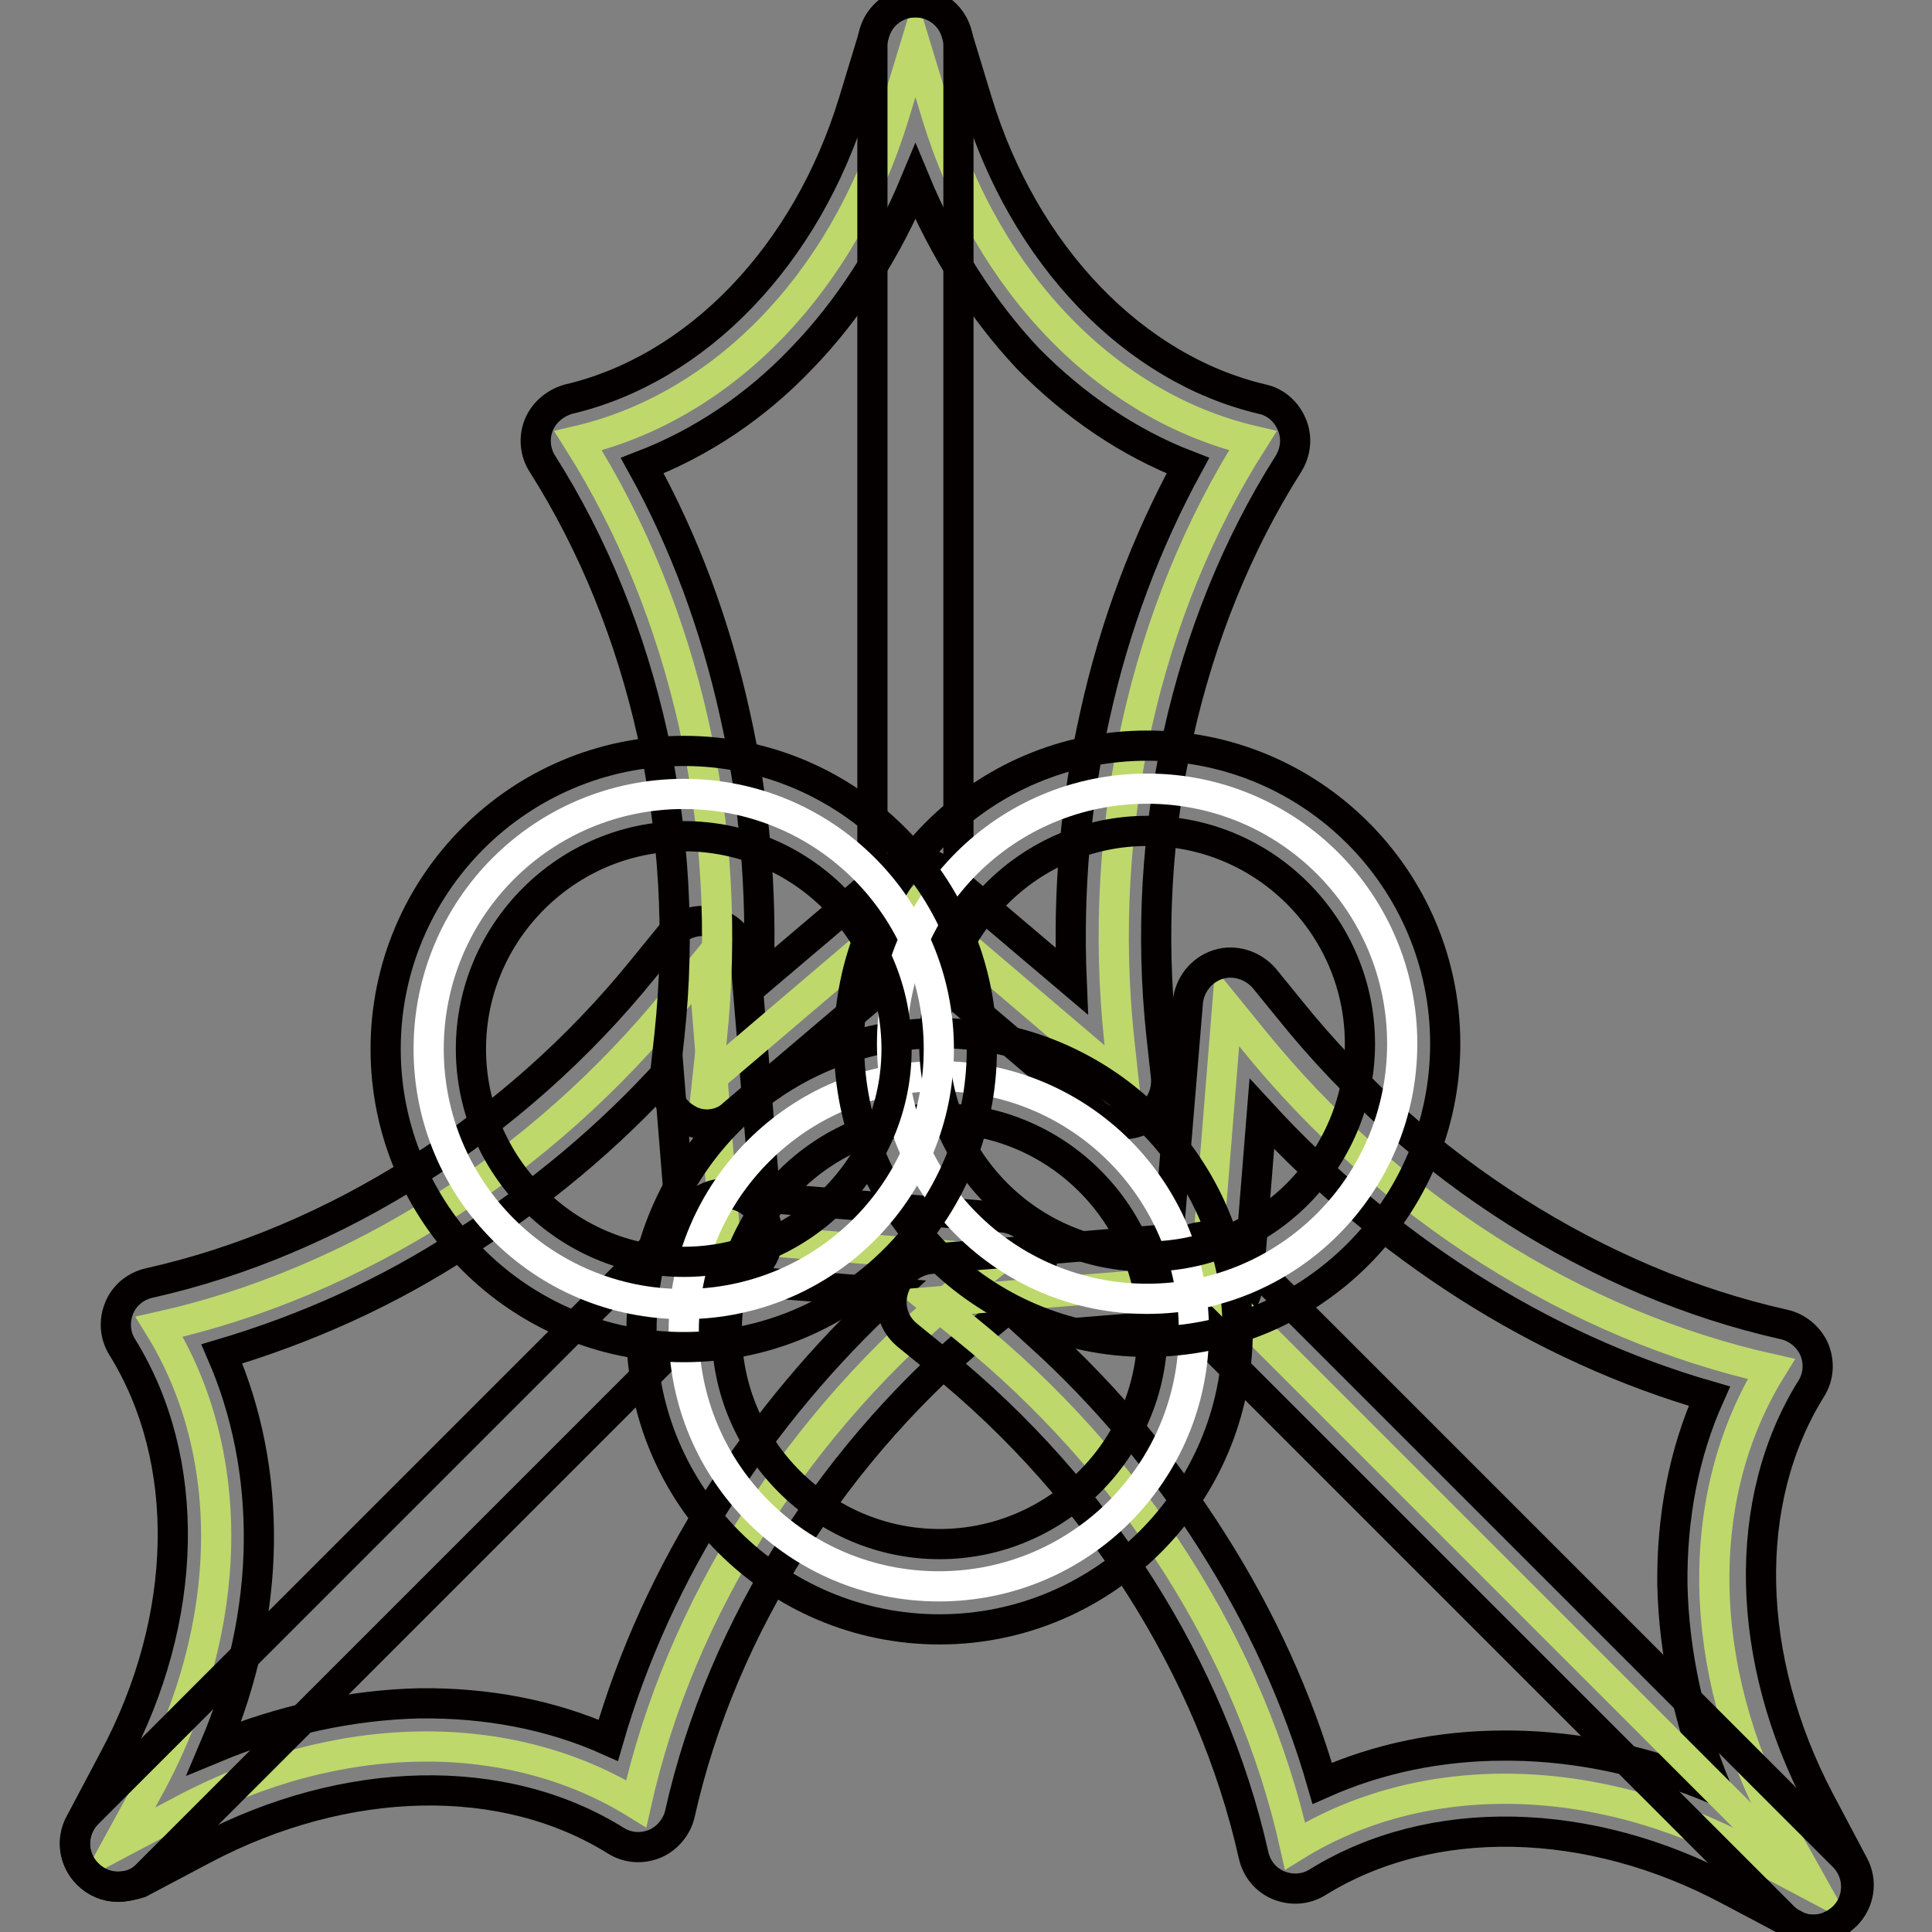 <?xml version="1.0" encoding="utf-8"?>
<!-- Svg Vector Icons : http://www.onlinewebfonts.com/icon -->
<!DOCTYPE svg PUBLIC "-//W3C//DTD SVG 1.1//EN" "http://www.w3.org/Graphics/SVG/1.1/DTD/svg11.dtd">
<svg version="1.1" xmlns="http://www.w3.org/2000/svg" xmlns:xlink="http://www.w3.org/1999/xlink" x="0px" y="0px" viewBox="0 0 256 256" enable-background="new 0 0 256 256" xml:space="preserve">
<rect x="0" y="0" width="256" height="256" fill="#808080" stroke="none"/>
<g> <path stroke-width="4" fill-opacity="0" stroke="#bed86c"  d="M15.6,244.4l8.5-4.5c20.6-11,43.4-11.3,60.2-0.9c5.8-26,21.5-50.7,43.6-68.6l4.3-3.5l-36.1-2.9l-2.9-36.1 l-3.5,4.3c-17.9,22.1-42.6,37.8-68.6,43.6c10.4,16.8,10,39.6-0.9,60.2L15.6,244.4z"/> <path stroke-width="4" fill-opacity="0" stroke="#040000"  d="M15.6,250c-1.5,0-2.9-0.6-4-1.7c-1.8-1.8-2.2-4.5-1-6.7l4.5-8.5c10-18.7,10.4-39.6,1.1-54.6 c-1-1.6-1.1-3.5-0.4-5.2c0.7-1.7,2.2-2.9,4-3.3c24.6-5.5,48.5-20.7,65.4-41.6l3.5-4.3c1.5-1.8,3.9-2.5,6.1-1.8s3.8,2.6,4,5 l2.6,31.4l31.4,2.6c2.3,0.2,4.3,1.8,5,4c0.7,2.2-0.1,4.6-1.8,6.1l-4.3,3.5c-21,16.9-36.1,40.8-41.6,65.4c-0.4,1.8-1.7,3.3-3.3,4 c-1.7,0.7-3.6,0.6-5.2-0.4c-14.9-9.3-35.8-8.8-54.6,1.1l-8.5,4.5C17.5,249.8,16.6,250,15.6,250L15.6,250z M29.4,179.4 c3.3,7.6,5,16.1,4.9,25c-0.1,9-2.1,18.3-5.9,27.2c8.9-3.7,18.2-5.7,27.2-5.9c8.9-0.1,17.4,1.5,25,4.9c3.2-11.1,8.1-21.9,14.6-32.1 c6.4-10,14-19.1,22.8-27.2l-22.4-1.8c-2.8-0.2-5-2.4-5.2-5.2l-1.8-22.4c-8,8.8-17.1,16.4-27.2,22.8 C51.3,171.3,40.5,176.1,29.4,179.4z"/> <path stroke-width="4" fill-opacity="0" stroke="#040000"  d="M15.6,250c-1.5,0-2.9-0.6-4-1.7c-2.2-2.2-2.2-5.8,0-8l80.5-80.5c2.2-2.2,5.8-2.2,8,0c2.2,2.2,2.2,5.8,0,8 l-80.5,80.5C18.5,249.5,17.1,250,15.6,250z"/> <path stroke-width="4" fill-opacity="0" stroke="#bed86c"  d="M240.3,250l-8.5-4.5c-20.6-11-43.4-11.3-60.2-0.9c-5.8-26-21.5-50.7-43.7-68.6l-4.3-3.5l36.1-2.9l2.9-36.1 l3.5,4.3c17.9,22.1,42.6,37.8,68.6,43.6c-10.4,16.8-10,39.6,0.9,60.2L240.3,250z"/> <path stroke-width="4" fill-opacity="0" stroke="#040000"  d="M240.3,255.7c-0.9,0-1.8-0.2-2.6-0.7l-8.5-4.5c-18.7-10-39.6-10.4-54.6-1.1c-1.6,1-3.5,1.1-5.2,0.4 c-1.7-0.7-2.9-2.2-3.3-4c-5.5-24.6-20.7-48.5-41.6-65.4l-4.3-3.5c-1.8-1.5-2.5-3.8-1.8-6.1c0.7-2.2,2.6-3.8,5-4l31.4-2.6l2.6-31.4 c0.2-2.3,1.8-4.3,4-5c2.2-0.7,4.6,0.1,6.1,1.8l3.5,4.3c16.9,21,40.8,36.1,65.4,41.6c1.8,0.4,3.3,1.7,4,3.3c0.7,1.7,0.6,3.6-0.4,5.2 c-9.3,14.9-8.8,35.8,1.1,54.6l4.5,8.5c1.2,2.2,0.8,4.9-1,6.7C243.2,255.1,241.8,255.7,240.3,255.7L240.3,255.7z M199.3,231.3h1 c9,0.1,18.3,2.1,27.2,5.9c-3.7-8.9-5.7-18.2-5.9-27.2c-0.1-8.9,1.5-17.4,4.9-25c-11.1-3.2-21.9-8.1-32.1-14.6 c-10-6.4-19.1-14-27.2-22.8l-1.8,22.4c-0.2,2.8-2.4,5-5.2,5.2l-22.4,1.8c8.8,8,16.4,17.1,22.8,27.2c6.5,10.2,11.4,21,14.6,32.1 C182.6,233,190.8,231.3,199.3,231.3L199.3,231.3z"/> <path stroke-width="4" fill-opacity="0" stroke="#bed86c"  d="M240.3,250l-80.5-80.5"/> <path stroke-width="4" fill-opacity="0" stroke="#040000"  d="M240.3,255.7c-1.5,0-2.9-0.6-4-1.7l-80.5-80.5c-2.2-2.2-2.2-5.8,0-8s5.8-2.2,8,0l80.5,80.5 c2.2,2.2,2.2,5.8,0,8C243.2,255.1,241.7,255.7,240.3,255.7z"/> <path stroke-width="4" fill-opacity="0" stroke="#bed86c"  d="M121.3,6l2.8,9.2c6.8,22.3,22.7,38.7,41.9,43.2c-14.3,22.5-20.7,51.1-17.7,79.4l0.6,5.5l-27.6-23.5 l-27.6,23.5l0.6-5.5c3-28.3-3.4-56.8-17.7-79.4c19.2-4.5,35.1-20.9,41.9-43.2L121.3,6z"/> <path stroke-width="4" fill-opacity="0" stroke="#040000"  d="M93.7,149c-0.9,0-1.8-0.2-2.6-0.7c-2-1.1-3.2-3.3-3-5.6l0.6-5.5c2.9-26.8-3.3-54.4-16.8-75.7 c-1-1.5-1.2-3.5-0.5-5.2c0.7-1.7,2.2-2.9,3.9-3.4c17.1-4,31.6-19.1,37.8-39.4l2.8-9.2c0.7-2.4,2.9-4,5.4-4c2.5,0,4.7,1.6,5.4,4 l2.8,9.2c6.2,20.3,20.7,35.4,37.8,39.4c1.8,0.4,3.2,1.7,3.9,3.4c0.7,1.7,0.5,3.6-0.5,5.2c-13.5,21.3-19.7,48.9-16.8,75.7l0.6,5.5 c0.2,2.3-0.9,4.5-3,5.6s-4.5,0.8-6.3-0.7l-24-20.4l-24,20.4C96.3,148.5,95,149,93.7,149L93.7,149z M85.1,61.7 c5.6,10.1,9.7,21.2,12.3,33c2.6,11.6,3.6,23.5,3.1,35.3l17.1-14.5c2.1-1.8,5.2-1.8,7.3,0l17.1,14.5c-0.5-11.9,0.5-23.8,3.1-35.3 c2.6-11.8,6.8-22.9,12.3-33c-7.8-3-15-7.9-21.2-14.2C130.1,41,125,33,121.3,24.1c-3.7,8.9-8.8,16.9-15.1,23.4 C100.1,53.9,92.9,58.7,85.1,61.7L85.1,61.7z"/> <path stroke-width="4" fill-opacity="0" stroke="#040000"  d="M121.3,125.5c-3.1,0-5.7-2.5-5.7-5.7V6c0-3.1,2.5-5.7,5.7-5.7c3.1,0,5.7,2.5,5.7,5.7v113.8 C127,123,124.4,125.5,121.3,125.5z"/> <path stroke-width="4" fill-opacity="0" stroke="#ffffff"  d="M90.6,176.4c0,18.7,15.1,33.8,33.8,33.8c18.7,0,33.8-15.1,33.8-33.8c0-18.7-15.1-33.8-33.8-33.8 C105.8,142.6,90.6,157.7,90.6,176.4z"/> <path stroke-width="4" fill-opacity="0" stroke="#040000"  d="M124.5,215.9c-21.8,0-39.5-17.7-39.5-39.5c0-21.8,17.7-39.5,39.5-39.5c21.8,0,39.5,17.7,39.5,39.5 C164,198.2,146.2,215.9,124.5,215.9L124.5,215.9z M124.5,148.2c-15.5,0-28.2,12.7-28.2,28.2c0,15.5,12.7,28.2,28.2,28.2 c15.5,0,28.2-12.7,28.2-28.2C152.7,160.9,140,148.2,124.5,148.2z"/> <path stroke-width="4" fill-opacity="0" stroke="#ffffff"  d="M118.2,138.3c0,18.7,15.1,33.8,33.8,33.8c18.7,0,33.8-15.1,33.8-33.8c0-18.7-15.1-33.8-33.8-33.8 C133.3,104.5,118.2,119.6,118.2,138.3z"/> <path stroke-width="4" fill-opacity="0" stroke="#040000"  d="M152,177.8c-21.8,0-39.5-17.7-39.5-39.5c0-21.8,17.7-39.5,39.5-39.5c21.8,0,39.5,17.7,39.5,39.5 C191.5,160.1,173.8,177.8,152,177.8z M152,110.1c-15.5,0-28.2,12.7-28.2,28.2c0,15.5,12.7,28.2,28.2,28.2 c15.5,0,28.2-12.7,28.2-28.2C180.2,122.8,167.6,110.1,152,110.1z"/> <path stroke-width="4" fill-opacity="0" stroke="#ffffff"  d="M56.8,139c0,18.7,15.1,33.8,33.8,33.8c18.7,0,33.8-15.1,33.8-33.8s-15.1-33.8-33.8-33.8 C71.9,105.2,56.8,120.3,56.8,139z"/> <path stroke-width="4" fill-opacity="0" stroke="#040000"  d="M90.6,178.5c-21.8,0-39.5-17.7-39.5-39.5c0-21.8,17.7-39.5,39.5-39.5c21.8,0,39.5,17.7,39.5,39.5 C130.1,160.8,112.4,178.5,90.6,178.5z M90.6,110.8c-15.5,0-28.2,12.7-28.2,28.2c0,15.5,12.7,28.2,28.2,28.2s28.2-12.7,28.2-28.2 C118.8,123.4,106.2,110.8,90.6,110.8z"/></g>
</svg>